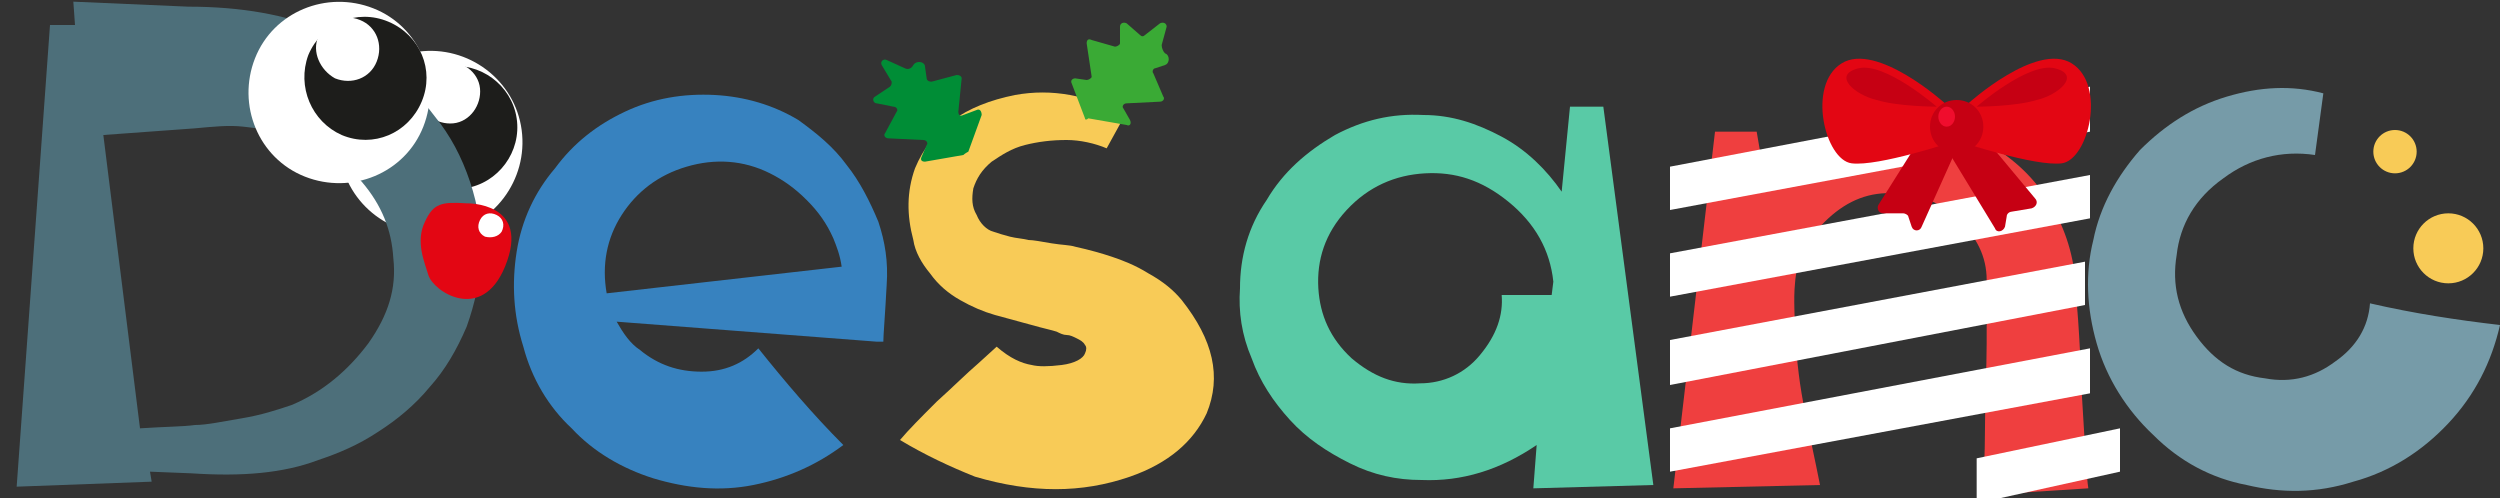 <?xml version="1.0" encoding="utf-8"?>
<svg version="1.1" id="Layer_1" xmlns="http://www.w3.org/2000/svg" xmlns:xlink="http://www.w3.org/1999/xlink" x="0px" y="0px"
	 viewBox="0 0 150 29.9" style="enable-background:new 0 0 150 29.9;" xml:space="preserve">
<rect x="0" y="0" width="150" height="29.9" fill="#333333" stroke="none"/>
<style type="text/css">
	.st0{fill:#3782BF;}
	.st1{fill:#F8CB57;}
	.st2{fill:#59CAA6;}
	.st3{fill:#EF3F3F;}
	.st4{fill:#769BA8;}
	.st5{fill:#FFFFFF;}
	.st6{fill:#1D1D1B;}
	.st7{fill:#4D6F7A;}
	.st8{fill:#E30613;}
	.st9{fill:#008D36;}
	.st10{fill:#3AAA35;}
	.st11{fill:#C60013;}
	.st12{opacity:0.85;}
	.st13{fill:#F70F31;}
</style>
<path class="st0" d="M52.7,13.3c0.4,1.2,0.6,2.4,0.5,3.8c-0.1,1.9-0.2,3-0.2,3.4h-0.4L37,19.3c0.4,0.7,0.8,1.3,1.4,1.7
	c1.1,0.9,2.3,1.3,3.7,1.3s2.5-0.5,3.4-1.4c1.6,2,3.3,4,5.1,5.8c-1.6,1.2-3.4,2-5.4,2.4s-4,0.2-6-0.4c-1.9-0.6-3.6-1.6-4.9-3
	c-1.4-1.3-2.4-3-2.9-4.9c-0.6-1.9-0.7-3.8-0.4-5.7c0.3-1.9,1.1-3.6,2.3-5c1.1-1.5,2.5-2.6,4.2-3.4s3.5-1.1,5.4-1
	c1.8,0.1,3.5,0.6,5,1.5C49,8,50,8.8,50.8,9.9C51.6,10.9,52.2,12.1,52.7,13.3z M36.4,17.6L50.5,16c-0.1-0.7-0.3-1.2-0.5-1.7
	c-0.4-0.9-0.9-1.6-1.6-2.3c-0.7-0.7-1.4-1.2-2.2-1.6c-1.6-0.8-3.3-0.9-5-0.4s-3,1.5-3.9,2.9C36.4,14.3,36.1,15.9,36.4,17.6z"/>
<path class="st1" d="M59.8,20.8c0.8,0.7,1.5,1,2.1,1.1c0.4,0.1,1,0.1,1.8,0c0.8-0.1,1.3-0.4,1.4-0.7c0.1-0.2,0.1-0.4,0-0.5
	c-0.1-0.2-0.3-0.3-0.5-0.4s-0.4-0.2-0.6-0.2c-0.2,0-0.4-0.1-0.6-0.2c-0.3-0.1-0.8-0.2-1.5-0.4c-0.7-0.2-1.5-0.4-2.2-0.6
	s-1.4-0.5-2.1-0.9c-0.7-0.4-1.3-0.9-1.8-1.6c-0.5-0.6-0.9-1.3-1-2c-0.4-1.5-0.4-2.9,0.1-4.3c1-2.4,3-3.8,6-4.4
	c2.2-0.4,4.4,0,6.6,1.2l-1.1,2c-0.7-0.3-1.6-0.5-2.4-0.5c-0.9,0-1.7,0.1-2.5,0.3s-1.4,0.6-2,1c-0.6,0.5-0.9,1-1.1,1.6
	c-0.1,0.6-0.1,1.1,0.2,1.6c0.2,0.5,0.6,0.9,1,1c0.3,0.1,0.6,0.2,1,0.3s0.7,0.1,1.1,0.2c0.3,0,0.8,0.1,1.4,0.2
	c0.6,0.1,1.1,0.1,1.4,0.2c0.9,0.2,1.6,0.4,2.2,0.6c0.6,0.2,1.4,0.5,2.2,1c0.9,0.5,1.5,1,2,1.6c1.9,2.4,2.4,4.6,1.5,6.8
	c-0.8,1.7-2.3,3-4.6,3.8c-2.9,1-5.9,1-9.3,0c-1.5-0.6-3-1.3-4.5-2.2c0.5-0.6,1.3-1.4,2.2-2.3c1-0.9,1.8-1.7,2.5-2.3L59.8,20.8z"/>
<path class="st2" d="M99.2,29.1L92,29.3l0.2-2.6c-2.2,1.5-4.5,2.2-6.9,2.1c-1.5,0-2.9-0.3-4.3-1s-2.6-1.5-3.6-2.6s-1.8-2.3-2.3-3.7
	c-0.6-1.4-0.8-2.8-0.7-4.2c0-1.9,0.5-3.7,1.6-5.3c1-1.7,2.4-2.9,4.1-3.9c1.7-0.9,3.4-1.3,5.3-1.2c1.7,0,3.2,0.5,4.7,1.3
	s2.7,2,3.6,3.3l0.5-5.1h2L99.2,29.1z M90.1,17.7c0.9,0,1.9,0,3,0l0.1-0.8c-0.2-1.9-1.1-3.5-2.7-4.8s-3.2-1.8-5-1.7s-3.4,0.8-4.7,2.2
	c-1.3,1.4-1.8,3-1.7,4.7c0.1,1.6,0.7,3,2,4.2c1.3,1.1,2.6,1.6,4.1,1.5c1.4,0,2.7-0.6,3.6-1.7C89.8,20.1,90.2,18.9,90.1,17.7z"/>
<path class="st3" d="M125.3,29.3l-6.3,0.4c0-0.9,0.1-2.3,0.1-4.1c0-1.8,0.1-3.5,0.1-5s0-2.7,0-3.8c0-1.4-0.6-2.6-1.7-3.6
	c-1.1-1.1-2.4-1.6-3.8-1.6c-1.5-0.1-2.8,0.4-4,1.5s-1.9,2.4-2,3.9c-0.1,1,0,2,0,3.2c0.1,1.2,0.2,2.1,0.3,2.8
	c0.1,0.7,0.3,1.8,0.6,3.2c0.3,1.4,0.5,2.4,0.6,2.9l-8.8,0.2l2.5-21.4h2.5l0.6,3.5c0.9-1.2,1.9-2.2,3.2-2.9c1.3-0.7,2.6-1.2,4.1-1.2
	c1.7-0.2,3.3,0.1,4.9,0.8s3,1.7,4.1,3.1s1.8,3,2.1,4.7c0.2,1.9,0.4,4.4,0.5,7.6C125.1,26.8,125.2,28.7,125.3,29.3z"/>
<path class="st4" d="M138.9,9.3c-2-0.3-3.9,0.2-5.5,1.4c-1.7,1.2-2.6,2.8-2.8,4.6c-0.3,1.8,0.1,3.4,1.2,4.9c1.1,1.5,2.4,2.3,4.1,2.5
	c1.6,0.3,3-0.1,4.2-1c1.3-0.9,2-2.1,2.1-3.5c2.6,0.6,5.2,1,7.8,1.3c-0.5,2.2-1.5,4.2-3.1,5.9s-3.5,2.9-5.7,3.5
	c-2.2,0.7-4.3,0.7-6.4,0.2c-2.1-0.4-4-1.4-5.6-3c-1.6-1.5-2.8-3.4-3.4-5.5s-0.7-4.2-0.2-6.2c0.4-2,1.4-3.8,2.8-5.4
	c1.5-1.5,3.2-2.6,5.2-3.2s3.9-0.7,5.8-0.2"/>
<circle class="st1" cx="143.7" cy="9.1" r="1.3"/>
<circle class="st1" cx="146.9" cy="14.9" r="2.1"/>
<g id="XMLID_90_">
	<path id="XMLID_93_" class="st5" d="M20.4,9.3c-0.4-3,1.7-5.8,4.7-6.2c3-0.4,5.8,1.7,6.2,4.7c0.4,3-1.7,5.8-4.7,6.2
		C23.6,14.4,20.8,12.3,20.4,9.3z"/>
	<path id="XMLID_92_" class="st6" d="M23.7,8.2c-0.3-2,1.1-3.9,3.1-4.2c2-0.3,3.9,1.1,4.2,3.1c0.3,2-1.1,3.9-3.1,4.2
		C25.8,11.6,24,10.2,23.7,8.2z"/>
	<path id="XMLID_91_" class="st5" d="M25.1,5.8c-0.1-1,0.6-2,1.6-2.1c1-0.1,2,0.6,2.1,1.6c0.1,1-0.6,2-1.6,2.1
		C26.2,7.5,25.2,6.8,25.1,5.8z"/>
</g>
<path class="st7" d="M19.3,1.8C20.6,2.3,21.8,3,23,3.9s2.2,1.9,3.1,3.1c0.9,1.1,1.6,2.4,2.1,3.9s0.7,2.9,0.7,4.4
	c-0.1,1.5-0.4,2.9-0.9,4.3c-0.6,1.4-1.3,2.6-2.2,3.6c-0.9,1.1-2,2-3.1,2.7c-1.2,0.8-2.4,1.3-3.6,1.7c-2.1,0.8-4.6,1-7.6,0.8L9,28.3
	l0.1,0.6L1,29.2L3,1.5h1.5L4.4,0.1l6.9,0.3C14.5,0.4,17.2,0.9,19.3,1.8z M17.5,24.3c1.9-0.8,3.4-2.1,4.6-3.7
	c1.2-1.7,1.7-3.3,1.5-5.1c-0.1-1.7-0.7-3.2-1.9-4.6c-1.2-1.3-2.7-2.3-4.5-2.8c-0.9-0.3-1.7-0.4-2.6-0.5c-0.9-0.1-1.8,0-2.9,0.1
	L6.2,8.1l2.2,17.6c1.5-0.1,2.6-0.1,3.3-0.2c0.7,0,1.6-0.2,2.8-0.4S16.6,24.6,17.5,24.3z"/>
<g id="XMLID_86_">
	<path id="XMLID_89_" class="st5" d="M15.3,3.5c1.1-2.8,4.3-4.1,7.1-3c2.8,1.1,4.1,4.3,3,7.1c-1.1,2.8-4.3,4.1-7.1,3
		C15.5,9.5,14.2,6.3,15.3,3.5z"/>
	<path id="XMLID_88_" class="st6" d="M18.5,3.3c0.8-1.9,2.9-2.8,4.8-2c1.9,0.8,2.8,2.9,2,4.8c-0.8,1.9-2.9,2.8-4.8,2
		C18.7,7.3,17.8,5.2,18.5,3.3z"/>
	<path id="XMLID_87_" class="st5" d="M19.1,2.2c0.4-1,1.5-1.4,2.5-1c1,0.4,1.4,1.5,1,2.5c-0.4,1-1.5,1.4-2.5,1
		C19.2,4.2,18.7,3.1,19.1,2.2z"/>
</g>
<path id="XMLID_95_" class="st8" d="M28,12.2c0,0,3.9-0.1,2.3,3.8c-1.4,3.4-4.3,1.5-4.6,0.5c-0.2-0.7-0.8-2-0.2-3.2
	C26,12.2,26.5,12.1,28,12.2z"/>
<path id="XMLID_94_" class="st5" d="M29.1,14.2c-0.4-0.2-0.5-0.6-0.3-1c0.2-0.4,0.6-0.5,1-0.3c0.4,0.2,0.5,0.6,0.3,1
	C29.9,14.2,29.5,14.3,29.1,14.2z"/>
<g id="XMLID_97_">
	<path id="XMLID_102_" class="st9" d="M57.8,9.3l-2.3,0.4c-0.2,0-0.3-0.1-0.2-0.3l0.3-0.7c0.1-0.1,0-0.3-0.2-0.3l-2.1-0.1
		c-0.2,0-0.3-0.2-0.2-0.3l0.7-1.3c0.1-0.1,0-0.3-0.2-0.3l-1-0.2c-0.2,0-0.3-0.3-0.1-0.4l0.9-0.6c0.1-0.1,0.1-0.2,0.1-0.3l-0.6-1
		c-0.1-0.2,0.1-0.4,0.3-0.3l1.1,0.5c0.2,0.1,0.4,0,0.5-0.2l0,0c0.2-0.3,0.7-0.2,0.7,0.1l0.1,0.7c0,0.1,0.1,0.2,0.3,0.2l1.5-0.4
		c0.2,0,0.3,0.1,0.3,0.2l-0.2,2c0,0.2,0.1,0.3,0.3,0.2l0.8-0.3c0.2-0.1,0.3,0.1,0.3,0.3l-0.8,2.2C57.9,9.2,57.8,9.3,57.8,9.3z"/>
</g>
<g id="XMLID_103_">
	<path id="XMLID_104_" class="st10" d="M65.1,7.1L64.3,5c-0.1-0.2,0.1-0.3,0.2-0.3l0.7,0.1c0.1,0,0.3-0.1,0.3-0.2l-0.3-2
		c0-0.2,0.1-0.3,0.3-0.2l1.4,0.4c0.1,0,0.3-0.1,0.3-0.2l0-1c0-0.2,0.2-0.3,0.4-0.2l0.8,0.7c0.1,0.1,0.2,0.1,0.3,0l0.9-0.7
		c0.2-0.1,0.4,0,0.4,0.2l-0.3,1.1c0,0.2,0.1,0.4,0.2,0.5l0,0c0.3,0.1,0.3,0.6,0,0.7l-0.6,0.2c-0.1,0-0.2,0.2-0.1,0.3l0.6,1.4
		c0.1,0.1,0,0.3-0.2,0.3l-2,0.1c-0.2,0-0.3,0.2-0.2,0.3l0.4,0.7c0.1,0.2,0,0.4-0.2,0.3l-2.3-0.4C65.2,7.2,65.1,7.2,65.1,7.1z"/>
</g>
<polygon id="XMLID_108_" class="st5" points="125.4,23.6 100.2,28.3 100.2,25.7 125.4,20.9 "/>
<polygon id="XMLID_107_" class="st5" points="125.1,18.3 100.2,23.1 100.2,20.4 125.1,15.7 "/>
<polygon id="XMLID_106_" class="st5" points="125.4,13.1 100.2,17.8 100.2,15.2 125.4,10.5 "/>
<polygon id="XMLID_105_" class="st5" points="125.4,7.9 100.2,12.6 100.2,10 125.4,5.2 "/>
<g id="XMLID_109_">
	<g id="XMLID_124_">
		<path id="XMLID_125_" class="st11" d="M115.6,7.7l-2.9,4.6c-0.1,0.2,0,0.5,0.3,0.5l1.2,0c0.1,0,0.3,0.1,0.3,0.2l0.2,0.6
			c0.1,0.3,0.5,0.3,0.6,0l2.2-4.9L115.6,7.7z"/>
	</g>
	<g id="XMLID_122_">
		<path id="XMLID_123_" class="st11" d="M118.6,7.7l3.5,4.2c0.2,0.2,0.1,0.5-0.2,0.6l-1.2,0.2c-0.1,0-0.3,0.1-0.3,0.3l-0.1,0.6
			c-0.1,0.3-0.5,0.4-0.6,0.1l-2.8-4.6L118.6,7.7z"/>
	</g>
	<g id="XMLID_120_">
		<path id="XMLID_121_" class="st8" d="M116.7,6.2c0,0-4.1-3.7-6.2-2.4c-2.1,1.3-1,5.8,0.6,6c1.6,0.2,6.1-1.3,6.1-1.3L116.7,6.2z"/>
	</g>
	<g id="XMLID_118_">
		<path id="XMLID_119_" class="st8" d="M118.1,6.2c0,0,4.1-3.7,6.2-2.4c2.1,1.3,1,5.8-0.6,6c-1.6,0.2-6.1-1.3-6.1-1.3L118.1,6.2z"/>
	</g>
	<g id="XMLID_116_">
		<path id="XMLID_117_" class="st11" d="M116.2,6.4c0,0-3.1-2.7-4.7-2.3c-1.6,0.4-0.2,1.6,1.1,1.9C113.9,6.4,116.2,6.4,116.2,6.4z"
			/>
	</g>
	<g id="XMLID_114_">
		<path id="XMLID_115_" class="st11" d="M118.6,6.4c0,0,3.1-2.7,4.7-2.3c1.6,0.4,0.2,1.6-1.1,1.9C120.9,6.4,118.6,6.4,118.6,6.4z"/>
	</g>
	<g id="XMLID_112_">
		<path id="XMLID_113_" class="st11" d="M119,7.6c0,0.9-0.7,1.6-1.6,1.6c-0.9,0-1.6-0.7-1.6-1.6c0-0.9,0.7-1.6,1.6-1.6
			C118.3,6,119,6.7,119,7.6z"/>
	</g>
	<g id="XMLID_110_" class="st12">
		<path id="XMLID_111_" class="st13" d="M117.3,7c0,0.3-0.2,0.6-0.5,0.6c-0.3,0-0.5-0.3-0.5-0.6c0-0.3,0.2-0.6,0.5-0.6
			C117.1,6.4,117.3,6.7,117.3,7z"/>
	</g>
</g>
<polygon id="XMLID_2_" class="st5" points="127.2,28.3 118.6,30.2 118.6,27.5 127.2,25.7 "/>
</svg>
